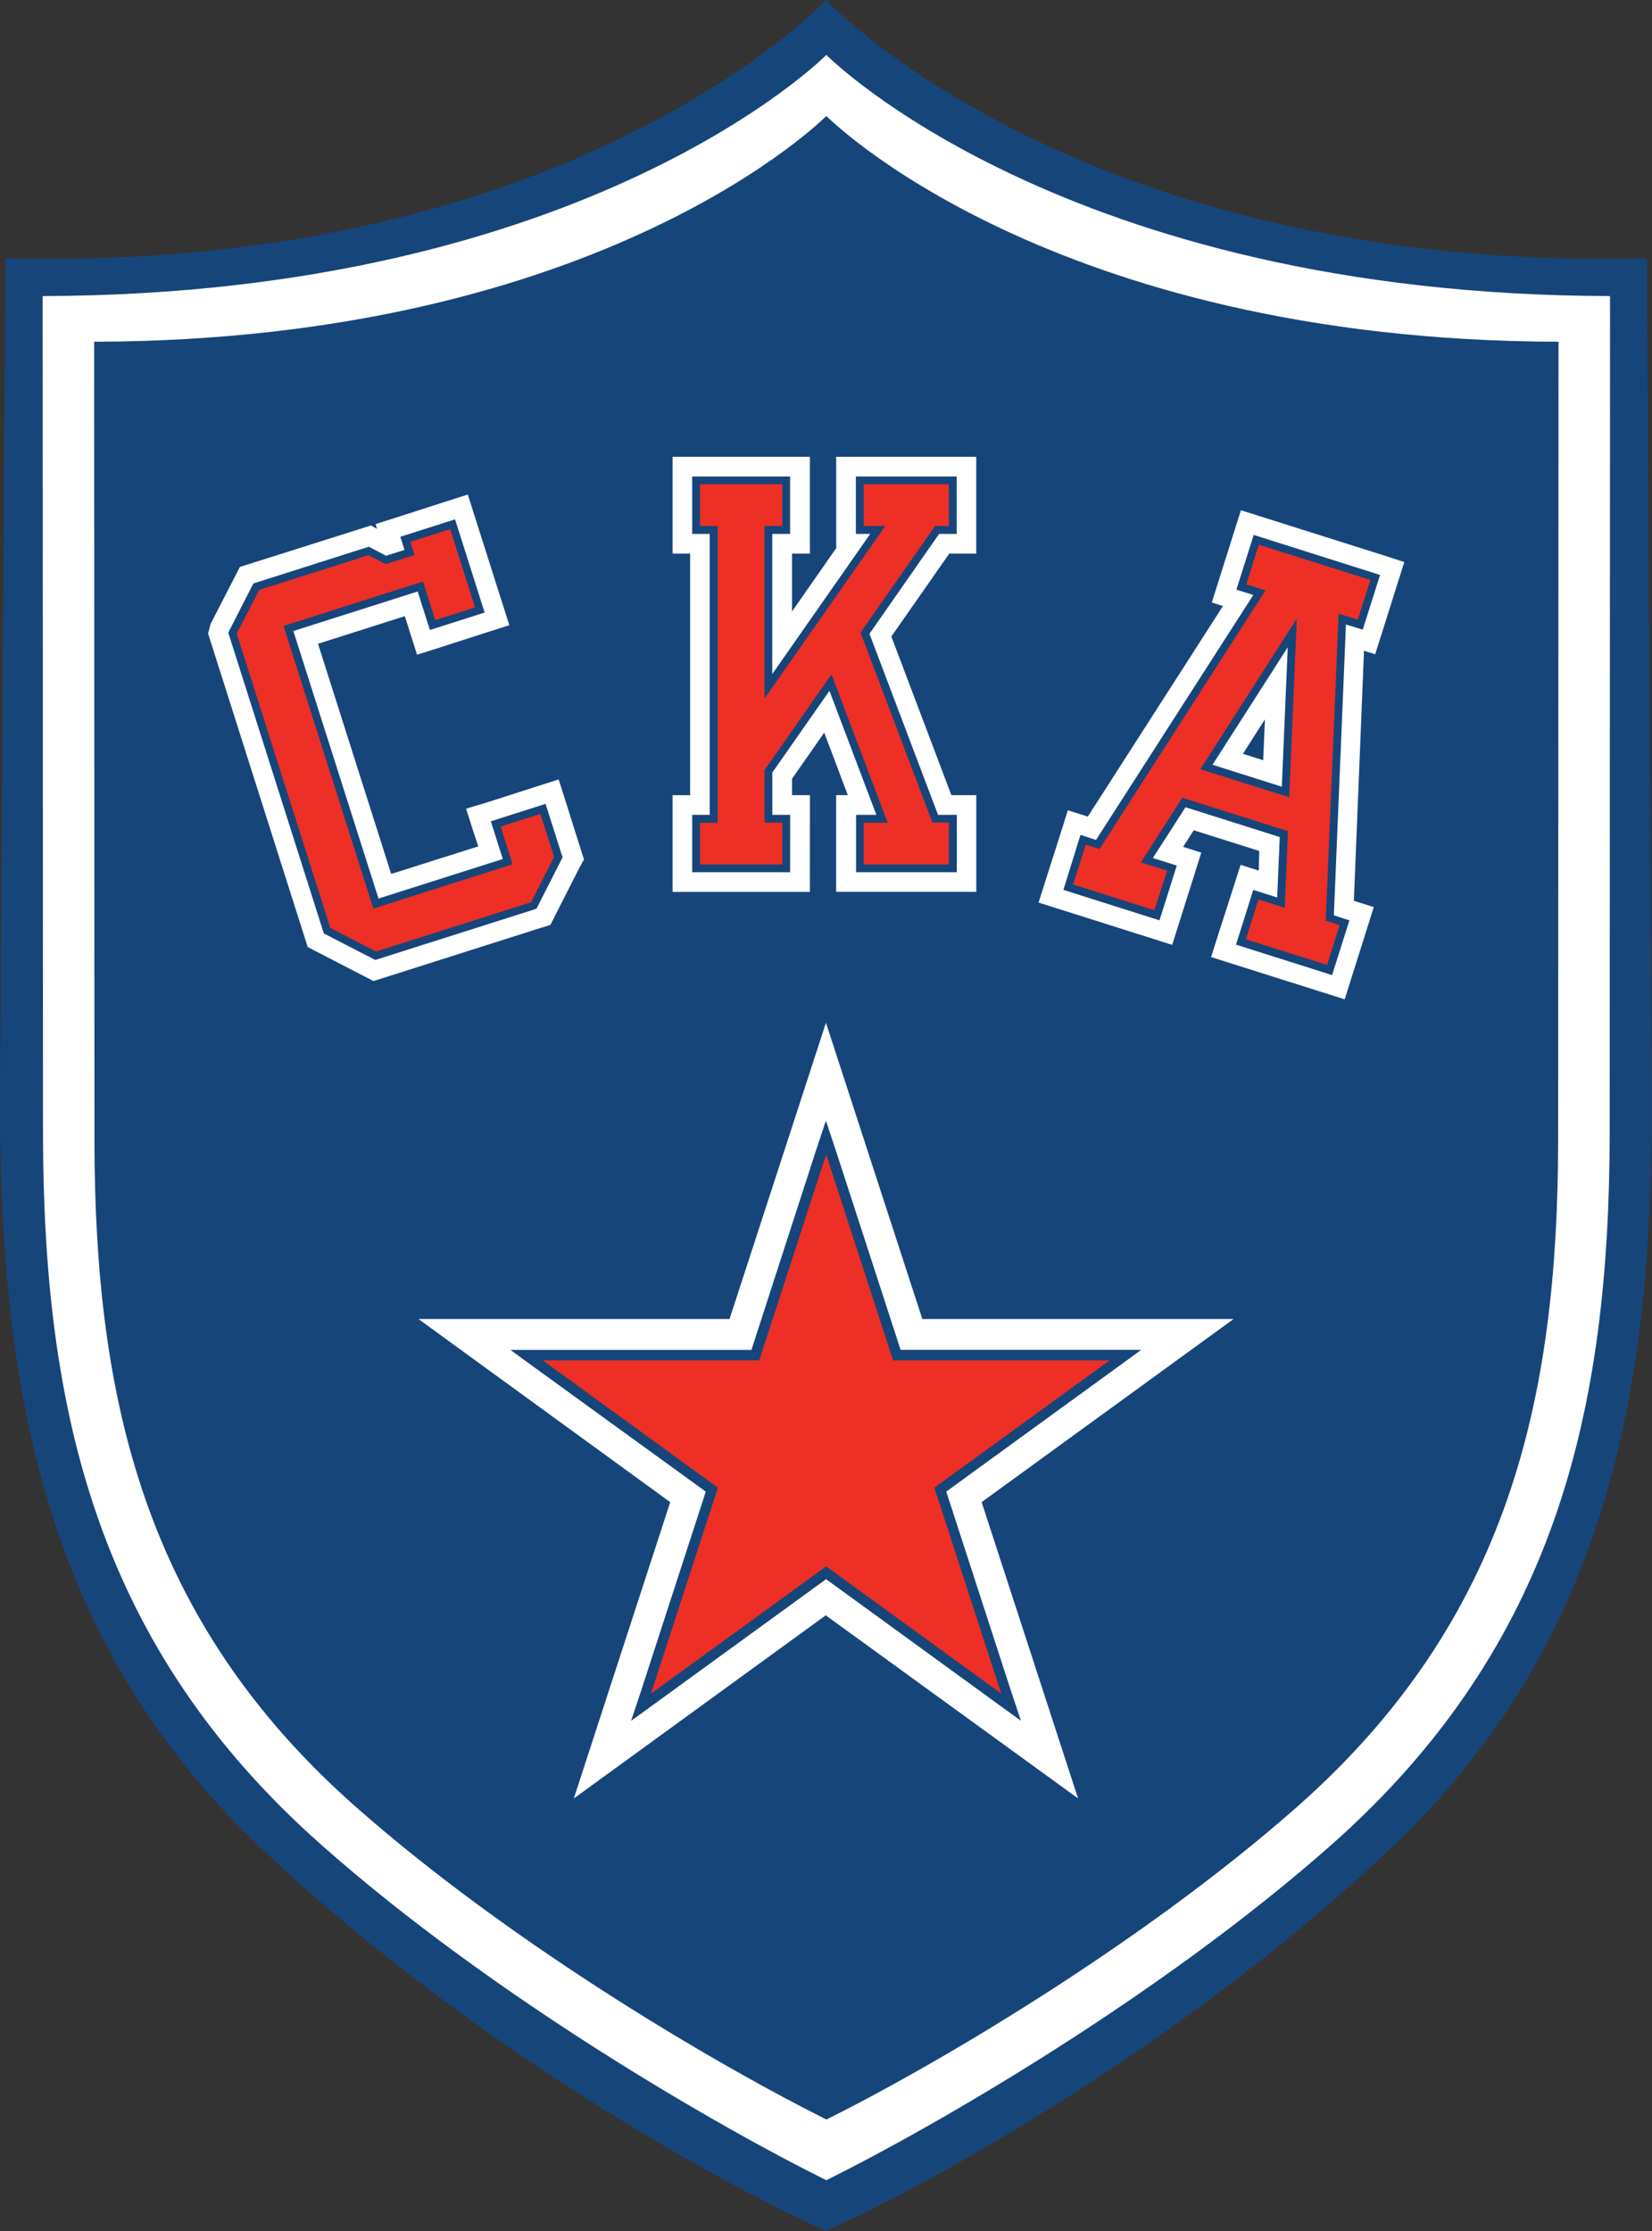 <?xml version="1.0" encoding="UTF-8"?> <svg xmlns="http://www.w3.org/2000/svg" width="592.55" height="800" viewBox="0 0 592.55 800"><rect x="0" y="0" width="592.55" height="800" fill="#333333" stroke="none"/> <defs> <style>.cls-1{fill:#16457a;}.cls-2{fill:#fff;}.cls-3{fill:#ed2f25;}</style> </defs> <g stroke-width="1.82"> <path class="cls-1" d="m590.75 92.67c-203.37 5.023-294.46-92.668-294.46-92.668s-90.994 97.691-294.35 92.668l-1.947 304.14c0.218 98.146 14.668 190.58 92.814 265.08 69.865 66.553 158.22 117.58 203.35 138.02v0.091h0.218v-0.091c45.133-20.437 133.49-71.467 203.35-138.02 78.255-74.506 92.65-166.94 92.814-265.08z" fill="#16457a"></path> <path class="cls-2" d="m296.4 19.69s-84.97 86.026-281.1 86.462l0.127 300.9c0.218 98.146 18.963 182.93 99.893 254.49 61.639 54.596 142.62 101.15 181.08 120.2 38.436-19.054 119.42-65.679 181.08-120.2 80.912-71.558 99.675-156.35 99.893-254.49l0.127-300.9c-196.13-0.437-281.1-86.462-281.1-86.462z" fill="#fff"></path> <path class="cls-1" d="m296.4 41.58s-79.419 80.548-262.63 80.948l0.109 287.21c0.218 91.685 17.744 170.89 93.305 237.73 57.599 50.957 133.29 94.634 169.25 112.5 35.906-17.798 111.59-61.566 169.25-112.5 75.489-66.844 93.014-146.05 93.196-237.73l0.146-287.21c-183.21-0.4-262.63-80.948-262.63-80.948z" fill="#16457a"></path> <path class="cls-2" d="m197.42 331.65 1.601-3.167 8.79-17.325 1.656-3.003-1.056-3.294-5.46-17.307-2.566-8.08-8.062 2.566-16.961 5.46-8.19 2.457 2.566 8.062 1.82 5.46-31.247 9.882-26.243-82.531 31.138-9.9 1.82 5.751 2.566 8.08 8.08-2.566 16.961-5.46 8.062-2.566-2.566-8.044-9.773-30.738-2.566-8.062-8.062 2.566-16.961 5.46-8.062 2.566 0.546 1.711-2.22-1.219-3.349 1.074-40.292 12.739-3.349 1.056-1.601 3.13-8.517 16.543-0.419 0.819-0.237 0.874v0.091l-0.637 2.384 0.746 2.366 33.923 106.72 1.056 3.349 3.112 1.62 17.398 8.99 3.112 1.601 3.33-1.056 56.744-18.035zm93.087-46.552h-6.424v-5.86l11.556-16.543 8.462 22.403h-4.186v34.687h50.265v-34.687h-8.936l-21.529-56.871 20.783-29.737h9.664v-34.705h-50.229v32.758l-15.851 22.712v-20.765h6.406v-34.705h-49.246v34.705h6.297v86.626h-6.297v34.687h49.246zm205.28-86.135-42.622-13.467-8.062-2.548-2.548 8.062-5.35 16.943-2.548 8.08 4.004 1.256-48.482 75.507-7.152-2.257-2.548 8.062-5.405 16.961-2.548 8.062 8.062 2.548 31.793 10.064 8.062 2.548 2.548-8.062 5.35-16.943 2.548-8.062-6.533-2.075 3.822-5.951 23.495 7.425-0.164 7.043-6.533-2.057-2.566 8.062-5.46 16.943-2.548 8.062 39.855 12.594 8.062 2.548 2.548-8.062 5.35-16.943 2.548-8.062-7.152-2.257 3.64-89.665 4.004 1.274 2.548-8.062 5.35-16.943 2.548-8.062zm-42.694 73.614-7.279-2.293 7.898-12.339zm-122.26 200.37-34.578-106.23-34.578 106.23h-111.58l90.302 65.661-34.578 106.24 90.357-65.661 90.503 65.643-34.578-106.23 90.357-65.643z" fill="#fff"></path> <path class="cls-3" d="m282.02 293.6h-6.406v-16.998l22.257-31.848 18.508 48.846h-7.971v17.78h33.34v-17.78h-6.315l-25.187-66.517 25.879-37.035h5.623v-17.78h-33.358v17.78h6.442l-39.218 56.107v-56.125h6.406v-17.78h-32.321v17.78h6.297v103.57h-6.297v17.78h32.321zm205.88-69.629 5.35-16.943-42.64-13.522-5.35 16.943 6.479 2.057-57.945 90.266-5.259-1.656-5.35 16.961 31.775 10.1 5.369-16.943-9.008-2.839 13.267-20.71 35.852 11.338-1.037 24.587-8.99-2.839-5.35 16.943 31.793 10.046 5.35-16.943-5.259-1.656 4.441-107.19zm-26.825 60.056-28.354-8.954 30.774-48.045zm-260.82 23.331-5.46-17.307-16.961 5.46 4.295 13.522-47.317 15.014-31.356-98.656 47.317-15.032 4.404 13.831 16.961-5.46-9.827-30.683-16.961 5.46 1.51 4.713-8.371 2.566-6.188-3.239-40.31 12.739-8.517 16.543v0.091l33.832 106.72 17.416 8.99 56.744-18.035zm121.4 178.57-25.351-78.036-25.351 78.036h-82.04l66.371 48.227-25.351 77.927 66.371-48.227 66.389 48.227-25.351-78.036 66.371-48.227z" fill="#ed2f25"></path> <path class="cls-1" d="m283.42 292.16h-6.406v-15.141l20.492-29.318 16.834 44.46h-7.279v20.583h36.143v-20.583h-6.752l-24.587-64.915 24.987-35.815h6.297v-20.583h-36.161v20.583h5.15l-35.142 50.265v-50.265h6.406v-20.583h-35.124v20.583h6.297v100.73h-6.297v20.583h35.124zm-2.803 17.817h-29.518v-14.959h6.297v-106.41h-6.297v-14.978h29.518v14.978h-6.406v61.876l43.313-61.876h-7.734v-14.978h30.538v14.978h-4.932l-26.734 38.217 25.788 68.1h5.878v15.05h-30.538v-14.959h8.608l-20.146-53.213-24.041 34.323v18.836h6.406zm208.18-84.206 6.206-19.618-45.315-14.359-6.206 19.618 6.06 1.929-56.416 87.827-5.569-1.82-6.133 19.728 34.468 10.919 6.206-19.637-8.59-2.712 11.72-18.199 33.795 10.683-0.91 21.675-8.59-2.712-6.188 19.618 34.468 10.919 6.206-19.618-5.569-1.82 4.331-104.28zm-13.231 103.31v1.074l4.95 1.565-4.513 14.268-29.118-9.209 4.513-14.268 9.409 2.985 1.165-27.48-37.89-11.975-14.85 23.167 9.409 2.966-4.586 14.177-29.118-9.209 4.513-14.286 4.932 1.565 59.528-92.723-6.879-2.184 4.477-14.195 40.037 12.612-4.513 14.268-6.897-2.166zm-13.14-43.222 2.712-64.023-34.578 53.959zm-2.657-3.785-24.86-7.862 26.989-42.13zm-267.3 43.677 9.318-18.344-6.097-19.182-19.636 6.26 4.295 13.522-44.587 14.177-30.538-95.926 44.587-14.177 4.386 13.813 19.636-6.26-10.61-33.413-19.636 6.242 1.492 4.713-6.588 2.093-6.188-3.239-41.42 13.176-8.717 17.052-0.237 0.764 34.05 107.12 0.182 0.546 18.435 9.518 57.308-18.199zm-57.617 15.433-16.379-8.462-33.577-105.55 8.098-15.651 39.182-12.466 6.188 3.239 10.319-3.294-1.492-4.713 14.286-4.55 8.917 28.062-14.286 4.55-4.386-13.831-50.01 15.924 32.212 101.33 49.937-15.869-4.295-13.522 14.286-4.55 4.896 15.414-8.262 16.27zm165.03 71.576-3.64-10.919-3.64 10.919-23.076 71.266h-86.444l9.3 6.77 60.766 44.041-23.149 71.266-3.64 10.919 9.318-6.752 60.62-44.041 60.584 44.023 9.318 6.752-3.64-10.919-23.149-71.266 60.62-44.041 9.3-6.77h-86.299zm35.269 120.66 24.004 73.851-62.822-45.643-62.84 45.643 24.004-73.851-62.822-45.643h77.654l24.004-73.851 24.004 73.851h77.654z" fill="#16457a"></path> </g> </svg> 